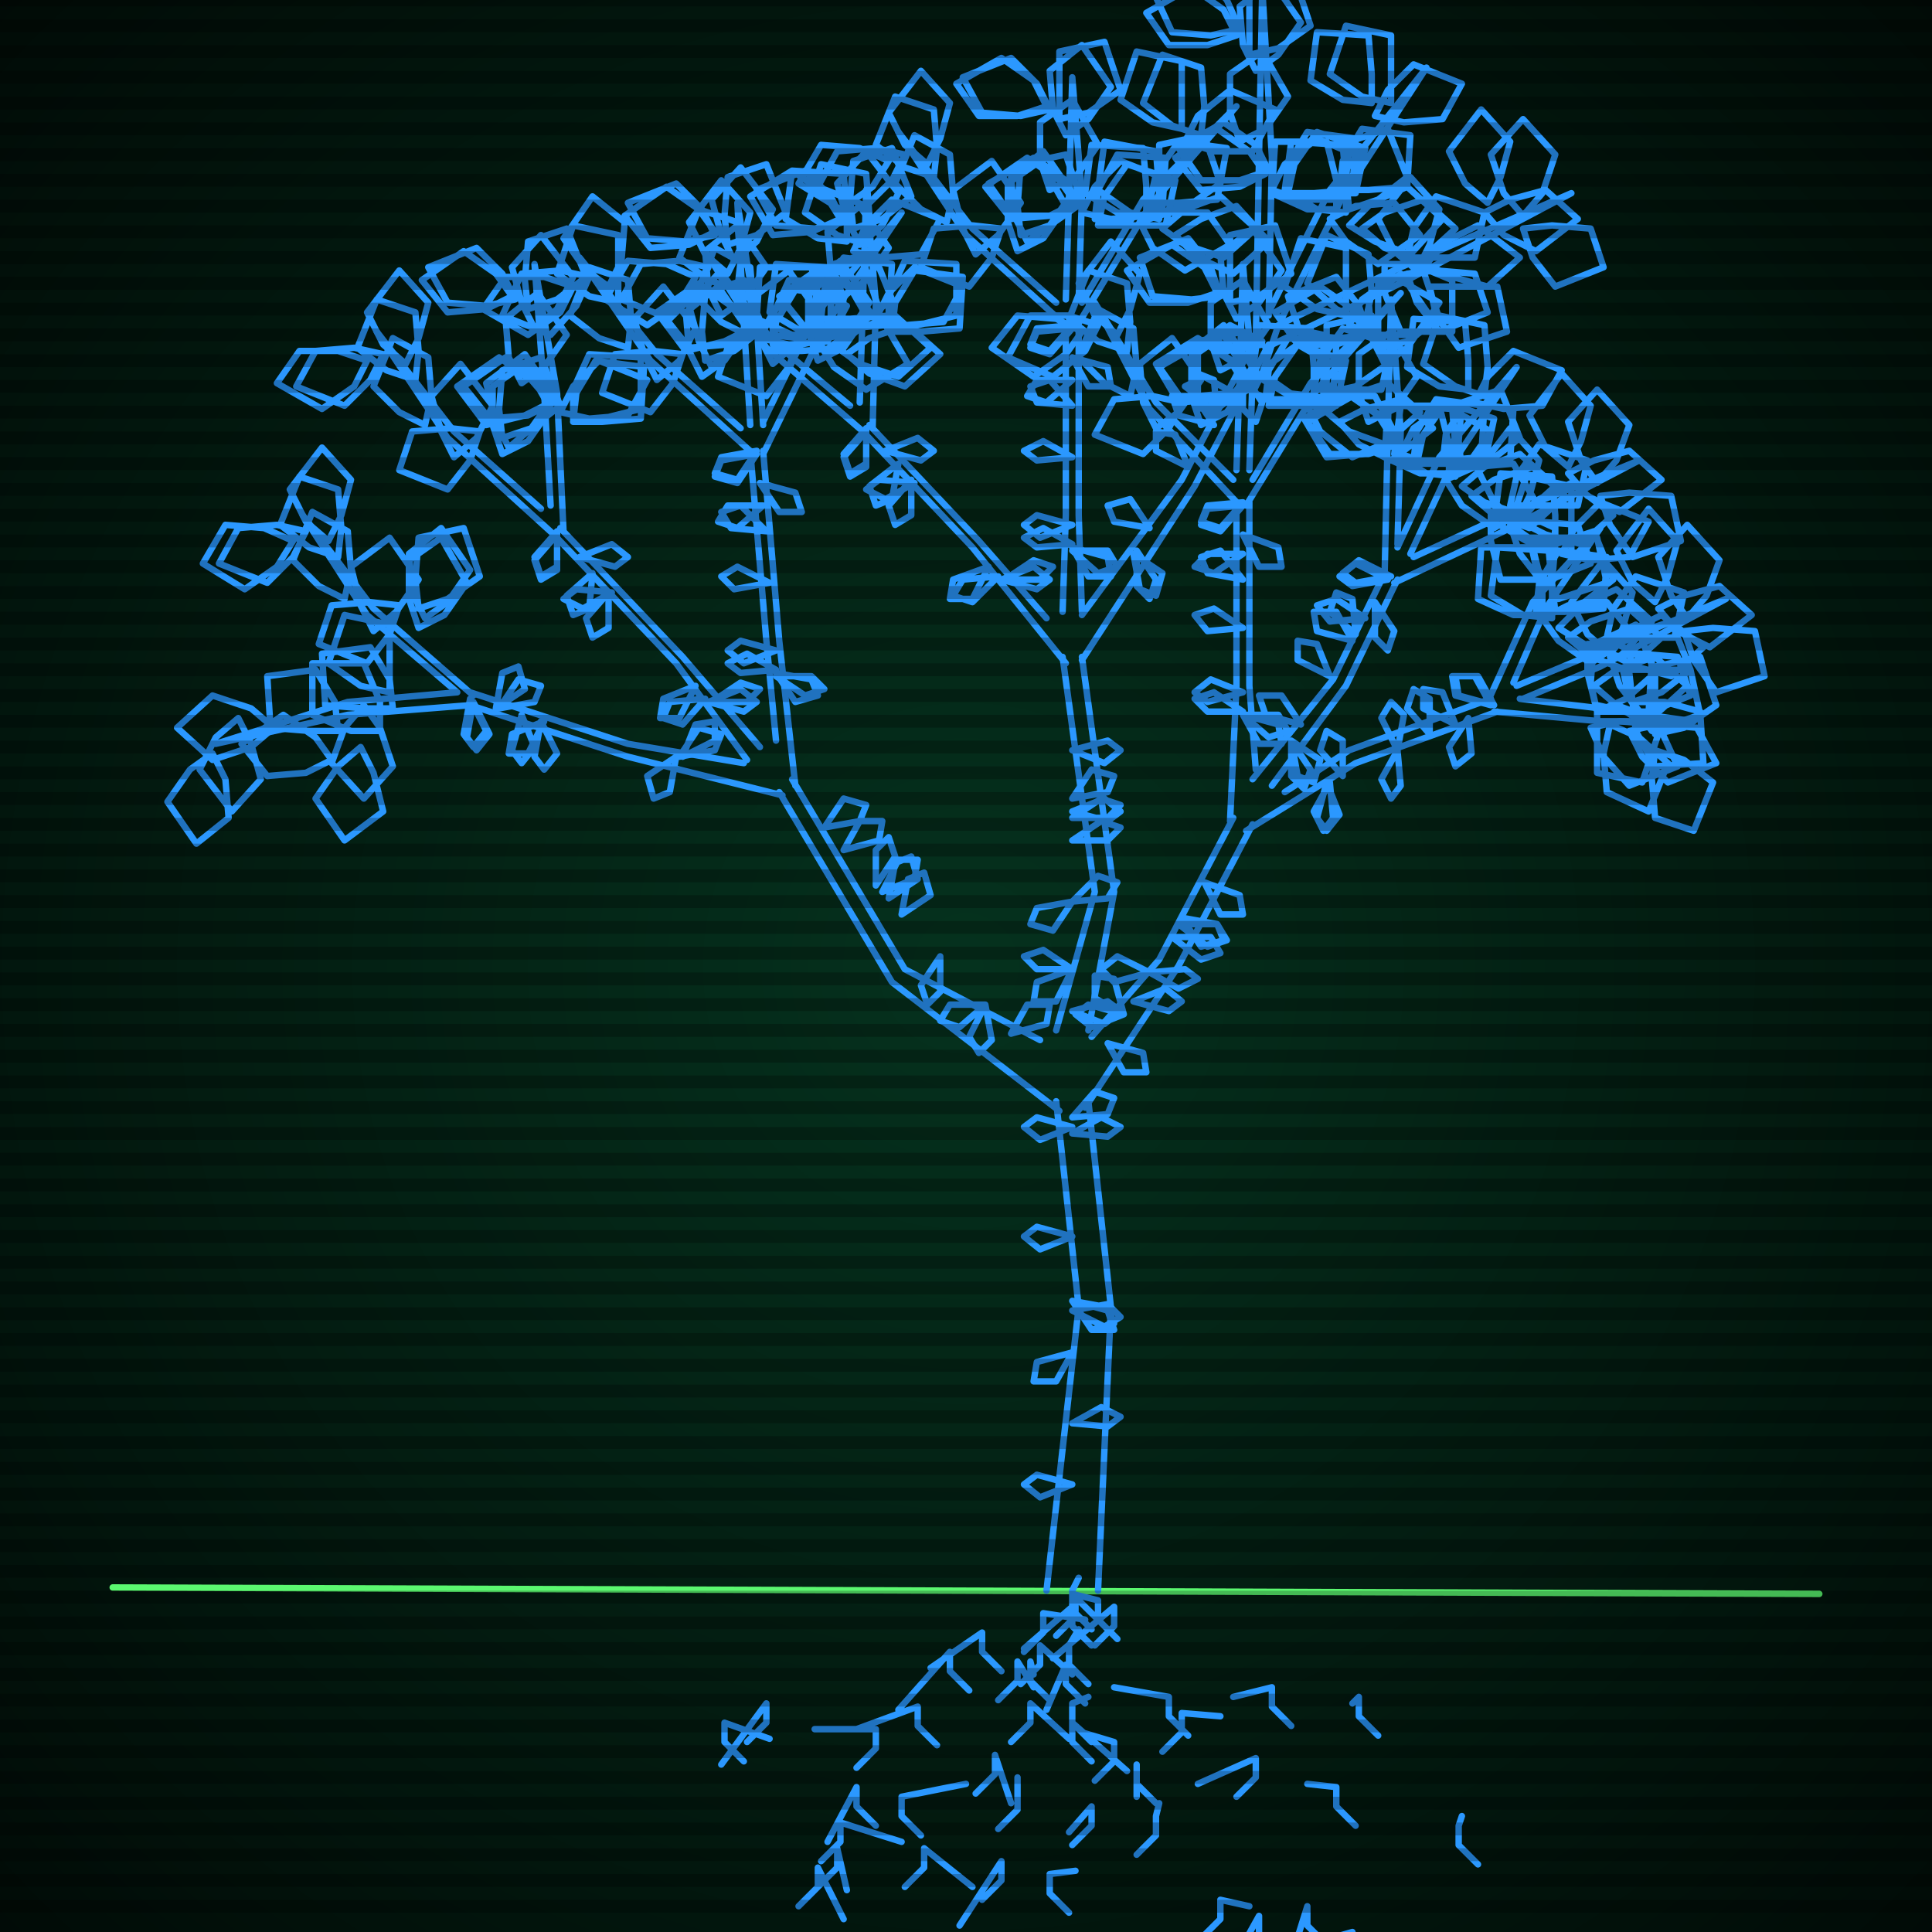 <svg xmlns="http://www.w3.org/2000/svg"
             width="600" height="600"
            >
    
            <style>
                @keyframes glow {0 % {opacity: 0.6;}
                3% {opacity: 0.9;} 30% {opacity: 0.6} 70% {opacity: 0.9}}
    
                .flicker {
                animation: glow 3s linear infinite alternate;
                animation-duration: 2.1s;
                animation-delay: 1.7s;
            }
    
    
            </style>
    
            <defs>
                <radialGradient id="screenGradient"
                                r="100%"
                >
                    <stop offset="0%" stop-color="#05321e"/>
                    <stop offset="90%" stop-color="black"/>
    
                </radialGradient>
            </defs>
    
            <rect
                fill="black"
                width="600" height="600"/>
    
            <rect
                className="flicker"
                fill="url(#screenGradient)"
                width="600" height="600"/>
    
    
            <path
                id="ground-path"
                className="flicker"
                style="fill: none;stroke: #5bf870;stroke-width:2px;stroke-linecap:round;stroke-linejoin:round;stroke-miterlimit:4;stroke-dasharray:none"
                d="M 35 493 L 565 495 "
            />
            <path
                id="branch-path"
                className="flicker"
                style="fill: none;stroke: #2b98ff;stroke-width:2px;stroke-linecap:round;stroke-linejoin:round;stroke-miterlimit:4;stroke-dasharray:none"
                d="M 325 494 L 335 406 L 328 342 M 338 342 L 345 406 L 341 494 M 329 345 L 277 305 L 242 246 M 246 242 L 281 301 L 323 323 M 243 247 L 195 235 L 146 219 M 146 215 L 195 231 L 231 237 M 146 219 L 108 222 L 67 231 L 108 218 L 142 215 M 142 215 L 114 191 L 94 160 L 116 189 L 147 216 M 232 236 L 210 206 L 172 166 M 174 164 L 212 204 L 236 232 M 172 166 L 139 136 L 117 103 L 141 134 L 168 158 M 171 157 L 169 122 L 166 82 L 173 122 L 175 165 M 241 230 L 238 199 L 233 140 M 237 140 L 242 199 L 247 244 M 234 141 L 202 112 L 180 80 L 204 110 L 230 133 M 233 132 L 231 100 L 229 63 L 235 100 L 237 132 M 237 131 L 253 98 L 280 66 L 257 100 L 237 141 M 328 320 L 340 277 L 330 204 M 336 204 L 346 277 L 338 320 M 331 206 L 302 170 L 268 134 M 270 132 L 304 168 L 325 192 M 268 134 L 238 108 L 219 78 L 240 106 L 264 126 M 267 125 L 268 94 L 269 59 L 272 94 L 271 133 M 330 190 L 331 160 L 331 101 M 335 101 L 335 160 L 336 190 M 332 102 L 300 73 L 279 41 L 302 71 L 328 94 M 331 93 L 332 61 L 333 24 L 336 61 L 335 93 M 336 94 L 355 62 L 384 33 L 357 64 L 334 102 M 336 191 L 367 149 L 390 105 M 394 107 L 371 151 L 336 205 M 390 106 L 391 49 L 392 -4 L 395 49 L 394 98 M 394 97 L 413 59 L 443 21 L 417 61 L 398 99 M 399 100 L 435 83 L 488 60 L 437 87 L 393 108 M 339 322 L 360 298 L 383 254 M 389 256 L 366 300 L 337 344 M 382 255 L 384 213 L 384 156 M 388 156 L 388 213 L 390 239 M 385 157 L 357 127 L 340 94 L 359 125 L 383 149 M 384 146 L 385 117 L 386 82 L 389 117 L 388 146 M 389 149 L 407 119 L 435 91 L 409 121 L 387 157 M 389 242 L 414 211 L 430 178 M 434 180 L 418 213 L 395 244 M 430 179 L 431 134 L 432 93 L 435 134 L 434 169 M 434 170 L 447 142 L 471 114 L 451 144 L 438 172 M 439 173 L 465 161 L 509 143 L 467 165 L 433 181 M 399 246 L 419 233 L 463 217 M 465 221 L 421 237 L 387 258 M 462 218 L 476 187 L 497 164 L 480 189 L 470 212 M 471 213 L 495 203 L 536 186 L 497 207 L 473 217 M 472 217 L 497 220 L 526 224 L 497 224 L 464 221 "
            />
            <path
                id="leaf-path"
                className="flicker"
                style="fill: none;stroke: #2b98ff;stroke-width:2px;stroke-linecap:round;stroke-linejoin:round;stroke-miterlimit:4;stroke-dasharray:none"
                d="M 333 350 L 323 354 L 318 350 L 322 347 L 333 350 M 333 407 L 344 405 L 348 409 L 343 412 L 333 407 M 333 384 L 323 388 L 318 384 L 322 381 L 333 384 M 333 404 L 344 407 L 346 413 L 339 413 L 333 404 M 333 347 L 340 339 L 346 341 L 344 346 L 333 347 M 333 442 L 342 437 L 348 440 L 344 443 L 333 442 M 333 420 L 328 429 L 321 429 L 322 423 L 333 420 M 333 461 L 323 465 L 318 461 L 322 458 L 333 461 M 333 404 L 344 406 L 346 411 L 339 413 L 333 404 M 333 352 L 342 347 L 348 350 L 344 353 L 333 352 M 256 257 L 262 248 L 269 250 L 267 255 L 256 257 M 272 275 L 272 264 L 276 260 L 278 266 L 272 275 M 306 312 L 308 323 L 304 327 L 301 322 L 306 312 M 314 321 L 319 312 L 326 312 L 325 318 L 314 321 M 276 279 L 278 268 L 283 266 L 285 273 L 276 279 M 292 297 L 292 308 L 288 312 L 286 306 L 292 297 M 306 312 L 298 319 L 292 317 L 295 312 L 306 312 M 262 264 L 267 255 L 274 255 L 273 261 L 262 264 M 274 277 L 279 267 L 285 267 L 284 273 L 274 277 M 280 284 L 282 273 L 287 271 L 289 278 L 280 284 M 154 220 L 156 209 L 161 207 L 163 214 L 154 220 M 168 224 L 173 234 L 169 239 L 166 235 L 168 224 M 210 235 L 208 246 L 203 248 L 201 241 L 210 235 M 169 224 L 164 234 L 158 234 L 159 228 L 169 224 M 155 220 L 161 211 L 168 213 L 166 218 L 155 220 M 146 217 L 151 227 L 147 232 L 144 228 L 146 217 M 211 235 L 217 226 L 224 228 L 222 233 L 211 235 M 147 218 L 152 228 L 148 233 L 145 229 L 147 218 M 212 235 L 216 225 L 222 224 L 222 230 L 212 235 M 162 222 L 166 232 L 162 237 L 159 233 L 162 222 M 103 236 L 95 240 L 83 241 L 75 231 L 88 222 L 98 229 L 103 236 M 112 232 L 116 240 L 119 252 L 107 261 L 98 248 L 105 238 L 112 232 M 105 227 L 96 227 L 84 226 L 83 210 L 98 208 L 104 218 L 105 227 M 85 226 L 78 232 L 66 236 L 55 226 L 66 216 L 78 220 L 85 226 M 113 219 L 118 226 L 122 238 L 113 248 L 103 237 L 107 226 L 113 219 M 121 215 L 112 213 L 102 206 L 107 191 L 121 194 L 121 206 L 121 215 M 66 234 L 70 242 L 71 254 L 61 262 L 52 249 L 59 239 L 66 234 M 118 227 L 109 227 L 97 222 L 97 206 L 113 206 L 118 218 L 118 227 M 74 223 L 78 231 L 81 242 L 72 252 L 62 239 L 67 229 L 74 223 M 122 220 L 113 220 L 101 219 L 100 203 L 115 201 L 121 211 L 122 220 M 116 196 L 112 188 L 109 176 L 121 167 L 130 180 L 123 190 L 116 196 M 105 173 L 96 170 L 87 163 L 93 148 L 105 152 L 106 164 L 105 173 M 124 188 L 121 197 L 114 206 L 99 200 L 103 188 L 115 187 L 124 188 M 130 189 L 129 180 L 130 167 L 144 164 L 149 179 L 139 186 L 130 189 M 91 168 L 86 176 L 76 183 L 63 175 L 70 163 L 82 164 L 91 168 M 130 195 L 127 186 L 127 174 L 137 167 L 145 181 L 138 191 L 130 195 M 95 165 L 91 173 L 83 181 L 68 175 L 74 164 L 86 163 L 95 165 M 132 192 L 128 184 L 127 172 L 137 164 L 146 177 L 139 187 L 132 192 M 102 168 L 95 162 L 90 152 L 100 139 L 109 149 L 106 160 L 102 168 M 107 186 L 99 182 L 91 174 L 97 159 L 108 165 L 109 177 L 107 186 M 189 184 L 189 195 L 184 198 L 182 192 L 189 184 M 219 217 L 212 225 L 206 223 L 208 218 L 219 217 M 190 184 L 181 189 L 175 186 L 179 183 L 190 184 M 180 173 L 190 169 L 195 173 L 191 176 L 180 173 M 173 165 L 173 176 L 168 179 L 166 173 L 173 165 M 220 218 L 230 214 L 235 218 L 231 221 L 220 218 M 173 166 L 173 177 L 168 180 L 166 174 L 173 166 M 221 218 L 230 212 L 236 214 L 232 218 L 221 218 M 184 178 L 183 189 L 178 191 L 176 185 L 184 178 M 216 213 L 211 223 L 205 223 L 206 217 L 216 213 M 141 142 L 137 134 L 134 123 L 143 113 L 153 126 L 148 136 L 141 142 M 129 118 L 120 115 L 111 108 L 117 93 L 129 97 L 130 109 L 129 118 M 149 134 L 146 143 L 139 152 L 124 146 L 128 134 L 140 133 L 149 134 M 156 136 L 155 127 L 156 115 L 168 111 L 174 126 L 165 133 L 156 136 M 114 112 L 110 120 L 100 127 L 86 119 L 93 109 L 105 109 L 114 112 M 156 141 L 153 132 L 153 120 L 163 113 L 171 127 L 164 137 L 156 141 M 119 110 L 115 118 L 107 126 L 92 120 L 98 109 L 110 108 L 119 110 M 158 139 L 154 131 L 151 119 L 163 110 L 172 123 L 165 133 L 158 139 M 126 113 L 119 107 L 114 97 L 124 84 L 133 94 L 130 105 L 126 113 M 132 132 L 124 128 L 116 120 L 122 105 L 133 111 L 134 123 L 132 132 M 166 102 L 162 94 L 159 83 L 168 73 L 178 86 L 173 96 L 166 102 M 171 125 L 163 129 L 151 132 L 142 120 L 155 111 L 165 118 L 171 125 M 174 128 L 178 120 L 186 112 L 201 118 L 195 129 L 183 130 L 174 128 M 160 93 L 151 95 L 139 94 L 133 83 L 148 77 L 156 85 L 160 93 M 178 131 L 179 122 L 185 112 L 200 114 L 199 130 L 187 131 L 178 131 M 159 92 L 151 96 L 139 97 L 131 87 L 144 78 L 154 85 L 159 92 M 178 130 L 178 121 L 183 110 L 199 111 L 199 127 L 187 130 L 178 130 M 164 96 L 163 87 L 164 75 L 176 71 L 182 86 L 173 93 L 164 96 M 162 119 L 158 111 L 157 99 L 167 91 L 176 104 L 169 114 L 162 119 M 172 125 L 164 129 L 152 130 L 144 120 L 157 111 L 167 118 L 172 125 M 241 208 L 230 209 L 226 206 L 232 203 L 241 208 M 238 165 L 227 164 L 224 159 L 230 157 L 238 165 M 236 150 L 247 153 L 249 159 L 242 159 L 236 150 M 235 140 L 229 149 L 222 147 L 224 142 L 235 140 M 241 209 L 252 211 L 254 216 L 247 218 L 241 209 M 235 141 L 229 150 L 222 148 L 224 143 L 235 141 M 241 210 L 252 210 L 256 214 L 250 216 L 241 210 M 237 157 L 229 164 L 223 162 L 226 157 L 237 157 M 241 202 L 231 206 L 226 202 L 230 199 L 241 202 M 239 181 L 228 183 L 224 179 L 229 176 L 239 181 M 204 118 L 200 110 L 197 99 L 206 89 L 216 102 L 211 112 L 204 118 M 192 94 L 183 92 L 173 85 L 178 70 L 192 73 L 192 85 L 192 94 M 212 110 L 209 119 L 202 128 L 187 122 L 191 110 L 203 109 L 212 110 M 219 112 L 218 103 L 219 91 L 231 87 L 237 102 L 228 109 L 219 112 M 178 89 L 174 97 L 164 104 L 150 96 L 157 86 L 169 86 L 178 89 M 218 117 L 214 109 L 213 97 L 223 89 L 232 102 L 225 112 L 218 117 M 183 86 L 179 95 L 171 104 L 156 98 L 162 85 L 174 84 L 183 86 M 221 114 L 217 106 L 214 95 L 223 85 L 233 98 L 228 108 L 221 114 M 189 89 L 182 84 L 175 74 L 184 61 L 194 69 L 193 81 L 189 89 M 195 108 L 186 105 L 177 98 L 183 83 L 195 87 L 196 99 L 195 108 M 228 81 L 224 73 L 221 62 L 230 52 L 240 65 L 235 75 L 228 81 M 233 102 L 225 106 L 213 109 L 204 97 L 217 88 L 227 95 L 233 102 M 236 105 L 240 97 L 248 89 L 263 95 L 257 106 L 245 107 L 236 105 M 222 73 L 213 75 L 201 74 L 195 63 L 210 57 L 218 65 L 222 73 M 240 109 L 241 100 L 247 90 L 262 92 L 261 108 L 249 109 L 240 109 M 222 72 L 214 76 L 202 77 L 194 67 L 207 58 L 217 65 L 222 72 M 240 107 L 240 98 L 245 87 L 261 88 L 261 104 L 249 107 L 240 107 M 226 76 L 225 67 L 226 55 L 238 51 L 244 66 L 235 73 L 226 76 M 224 98 L 220 90 L 219 78 L 229 70 L 238 83 L 231 93 L 224 98 M 234 103 L 226 107 L 214 108 L 206 98 L 219 89 L 229 96 L 234 103 M 255 104 L 246 104 L 235 99 L 236 83 L 252 83 L 255 95 L 255 104 M 254 106 L 263 102 L 275 101 L 282 113 L 269 121 L 259 114 L 254 106 M 269 76 L 260 73 L 250 66 L 255 51 L 269 54 L 270 67 L 269 76 M 263 110 L 270 105 L 282 101 L 292 110 L 281 120 L 270 116 L 263 110 M 263 75 L 254 74 L 244 68 L 246 53 L 262 54 L 263 66 L 263 75 M 260 108 L 267 102 L 278 98 L 289 108 L 279 117 L 267 113 L 260 108 M 265 78 L 269 70 L 277 62 L 292 68 L 286 79 L 274 80 L 265 78 M 255 99 L 256 90 L 262 80 L 277 82 L 276 98 L 264 99 L 255 99 M 258 104 L 249 103 L 239 97 L 241 82 L 257 83 L 258 95 L 258 104 M 259 103 L 258 94 L 259 82 L 271 78 L 277 93 L 268 100 L 259 103 M 333 248 L 339 239 L 346 241 L 344 246 L 333 248 M 333 301 L 328 311 L 321 311 L 322 305 L 333 301 M 333 314 L 344 311 L 348 314 L 343 318 L 333 314 M 333 254 L 342 248 L 348 250 L 344 254 L 333 254 M 333 280 L 327 289 L 320 287 L 322 282 L 333 280 M 333 301 L 322 301 L 318 297 L 324 295 L 333 301 M 333 233 L 344 230 L 348 233 L 343 237 L 333 233 M 333 252 L 343 248 L 348 252 L 344 255 L 333 252 M 333 261 L 342 255 L 348 257 L 344 261 L 333 261 M 333 280 L 341 272 L 347 274 L 344 279 L 333 280 M 283 149 L 283 160 L 278 163 L 276 157 L 283 149 M 310 179 L 302 187 L 296 185 L 299 180 L 310 179 M 284 150 L 275 155 L 269 152 L 273 149 L 284 150 M 275 140 L 285 136 L 290 140 L 286 143 L 275 140 M 269 133 L 269 144 L 264 147 L 262 141 L 269 133 M 311 180 L 321 176 L 326 180 L 322 183 L 311 180 M 269 134 L 269 145 L 264 148 L 262 142 L 269 134 M 312 180 L 321 174 L 327 176 L 323 180 L 312 180 M 279 144 L 277 155 L 272 157 L 270 151 L 279 144 M 307 176 L 302 186 L 295 186 L 296 180 L 307 176 M 240 113 L 236 105 L 233 93 L 245 84 L 254 97 L 247 107 L 240 113 M 229 90 L 220 87 L 211 80 L 217 65 L 229 69 L 230 81 L 229 90 M 248 105 L 245 114 L 238 123 L 223 117 L 227 105 L 239 104 L 248 105 M 254 106 L 253 97 L 254 84 L 268 81 L 273 96 L 263 103 L 254 106 M 216 86 L 211 94 L 201 101 L 188 93 L 195 81 L 207 82 L 216 86 M 254 112 L 251 103 L 251 91 L 261 84 L 269 98 L 262 108 L 254 112 M 220 83 L 216 91 L 208 99 L 193 93 L 199 82 L 211 81 L 220 83 M 256 109 L 252 101 L 251 89 L 261 81 L 270 94 L 263 104 L 256 109 M 226 85 L 219 79 L 214 69 L 224 56 L 233 66 L 230 77 L 226 85 M 232 104 L 224 100 L 216 92 L 222 77 L 233 83 L 234 95 L 232 104 M 267 76 L 263 68 L 260 57 L 269 47 L 279 60 L 274 70 L 267 76 M 270 97 L 262 101 L 250 102 L 242 92 L 255 83 L 265 90 L 270 97 M 272 99 L 276 91 L 284 83 L 299 89 L 293 100 L 281 101 L 272 99 M 262 69 L 253 71 L 241 70 L 235 59 L 250 53 L 258 61 L 262 69 M 277 103 L 278 94 L 284 84 L 299 86 L 298 102 L 286 103 L 277 103 M 261 68 L 252 72 L 240 73 L 233 61 L 246 53 L 256 60 L 261 68 M 276 101 L 276 92 L 281 81 L 297 82 L 297 98 L 285 101 L 276 101 M 265 71 L 264 62 L 265 50 L 277 46 L 283 61 L 274 68 L 265 71 M 262 92 L 258 84 L 257 72 L 267 64 L 276 77 L 269 87 L 262 92 M 271 98 L 263 102 L 251 103 L 243 93 L 256 84 L 266 91 L 271 98 M 333 169 L 322 170 L 318 167 L 324 164 L 333 169 M 333 126 L 322 125 L 320 120 L 326 118 L 333 126 M 333 111 L 344 114 L 345 120 L 338 120 L 333 111 M 333 101 L 326 109 L 320 107 L 322 102 L 333 101 M 333 170 L 344 173 L 345 179 L 338 179 L 333 170 M 333 102 L 326 110 L 320 108 L 322 103 L 333 102 M 333 171 L 344 171 L 347 176 L 341 178 L 333 171 M 333 118 L 325 125 L 319 123 L 322 118 L 333 118 M 333 163 L 323 167 L 318 163 L 322 160 L 333 163 M 333 142 L 322 143 L 318 140 L 324 137 L 333 142 M 303 79 L 299 71 L 296 59 L 308 50 L 317 63 L 310 73 L 303 79 M 290 55 L 281 52 L 272 45 L 278 30 L 290 34 L 291 46 L 290 55 M 311 71 L 308 80 L 301 89 L 286 83 L 290 71 L 302 70 L 311 71 M 317 73 L 316 64 L 317 51 L 331 48 L 336 63 L 326 70 L 317 73 M 276 50 L 271 58 L 261 65 L 248 57 L 255 45 L 267 46 L 276 50 M 316 78 L 313 69 L 313 57 L 323 50 L 331 64 L 324 74 L 316 78 M 281 48 L 277 56 L 269 64 L 254 58 L 260 47 L 272 46 L 281 48 M 319 75 L 315 67 L 314 55 L 324 47 L 333 60 L 326 70 L 319 75 M 288 51 L 281 45 L 276 35 L 286 22 L 295 32 L 292 43 L 288 51 M 294 69 L 286 65 L 278 57 L 284 42 L 295 48 L 296 60 L 294 69 M 331 42 L 327 34 L 326 22 L 336 14 L 345 27 L 338 37 L 331 42 M 334 63 L 326 67 L 314 68 L 306 58 L 319 49 L 329 56 L 334 63 M 336 66 L 340 58 L 348 50 L 363 56 L 357 67 L 345 68 L 336 66 M 326 34 L 317 36 L 305 35 L 299 24 L 314 18 L 322 26 L 326 34 M 341 70 L 343 61 L 350 51 L 365 56 L 362 70 L 350 70 L 341 70 M 325 33 L 316 36 L 304 36 L 297 26 L 311 18 L 321 25 L 325 33 M 340 68 L 341 59 L 347 48 L 362 49 L 361 65 L 350 68 L 340 68 M 329 37 L 329 28 L 329 16 L 343 13 L 348 28 L 338 35 L 329 37 M 326 59 L 323 50 L 323 38 L 333 31 L 341 45 L 334 55 L 326 59 M 335 64 L 326 67 L 314 67 L 307 57 L 321 49 L 331 56 L 335 64 M 356 67 L 347 66 L 337 60 L 339 45 L 355 46 L 356 58 L 356 67 M 354 69 L 363 66 L 375 66 L 382 76 L 368 84 L 358 77 L 354 69 M 373 42 L 364 39 L 355 32 L 361 17 L 373 21 L 374 33 L 373 42 M 365 73 L 373 68 L 384 64 L 394 75 L 383 85 L 372 80 L 365 73 M 367 40 L 358 38 L 348 31 L 353 16 L 367 19 L 367 31 L 367 40 M 361 71 L 368 65 L 379 61 L 390 71 L 380 80 L 368 76 L 361 71 M 368 44 L 372 36 L 382 28 L 396 34 L 389 47 L 377 47 L 368 44 M 357 63 L 359 54 L 366 44 L 381 46 L 378 62 L 366 63 L 357 63 M 360 68 L 351 66 L 341 59 L 343 44 L 359 47 L 360 59 L 360 68 M 360 66 L 360 57 L 360 45 L 374 42 L 379 57 L 369 64 L 360 66 M 378 129 L 370 122 L 372 116 L 377 118 L 378 129 M 386 116 L 392 125 L 390 131 L 386 127 L 386 116 M 392 106 L 381 108 L 377 105 L 382 101 L 392 106 M 353 171 L 359 180 L 357 186 L 353 182 L 353 171 M 392 107 L 381 109 L 377 106 L 382 102 L 392 107 M 352 172 L 361 178 L 359 185 L 354 183 L 352 172 M 383 122 L 372 123 L 368 120 L 374 117 L 383 122 M 357 164 L 346 162 L 344 157 L 351 155 L 357 164 M 369 145 L 359 140 L 359 134 L 365 135 L 369 145 M 377 132 L 366 129 L 364 123 L 371 123 L 377 132 M 390 22 L 386 14 L 385 2 L 395 -6 L 404 7 L 397 17 L 390 22 M 393 54 L 385 58 L 373 59 L 365 49 L 378 40 L 388 47 L 393 54 M 395 59 L 399 51 L 409 43 L 423 49 L 416 62 L 404 62 L 395 59 M 385 9 L 376 11 L 364 10 L 358 -3 L 373 -9 L 381 0 L 385 9 M 400 60 L 402 51 L 409 41 L 424 46 L 421 60 L 409 60 L 400 60 M 384 11 L 375 14 L 363 14 L 356 4 L 370 -4 L 380 3 L 384 11 M 399 60 L 400 51 L 406 41 L 421 43 L 420 59 L 408 60 L 399 60 M 388 17 L 388 8 L 388 -4 L 402 -7 L 407 8 L 397 15 L 388 17 M 385 44 L 382 35 L 382 23 L 392 16 L 400 30 L 393 40 L 385 44 M 394 53 L 385 56 L 373 56 L 366 46 L 380 38 L 390 45 L 394 53 M 415 65 L 406 65 L 395 60 L 396 44 L 412 44 L 415 56 L 415 65 M 413 68 L 421 64 L 433 63 L 441 73 L 428 82 L 418 75 L 413 68 M 432 32 L 423 30 L 413 23 L 418 8 L 432 11 L 432 23 L 432 32 M 423 71 L 430 66 L 442 62 L 452 71 L 441 81 L 430 77 L 423 71 M 426 32 L 417 31 L 407 25 L 409 10 L 425 11 L 426 23 L 426 32 M 419 70 L 426 63 L 437 58 L 448 68 L 438 79 L 427 75 L 419 70 M 427 36 L 431 28 L 439 20 L 454 26 L 448 37 L 436 38 L 427 36 M 416 59 L 417 50 L 423 40 L 438 42 L 437 58 L 425 59 L 416 59 M 418 66 L 409 65 L 399 59 L 401 44 L 417 45 L 418 57 L 418 66 M 419 65 L 418 56 L 419 44 L 431 40 L 437 55 L 428 62 L 419 65 M 430 82 L 439 82 L 451 87 L 451 103 L 435 103 L 430 91 L 430 82 M 473 67 L 467 60 L 463 48 L 473 37 L 483 48 L 479 60 L 473 67 M 444 89 L 453 89 L 465 89 L 468 103 L 453 108 L 446 98 L 444 89 M 462 63 L 455 57 L 450 47 L 460 34 L 469 44 L 466 55 L 462 63 M 437 85 L 446 84 L 458 85 L 462 97 L 447 103 L 440 94 L 437 85 M 461 66 L 469 62 L 480 59 L 490 68 L 477 78 L 467 73 L 461 66 M 443 82 L 449 75 L 459 70 L 472 80 L 462 89 L 451 86 L 443 82 M 440 84 L 433 78 L 428 68 L 438 55 L 447 65 L 444 76 L 440 84 M 437 80 L 439 71 L 446 61 L 461 66 L 458 80 L 446 80 L 437 80 M 473 71 L 482 70 L 494 71 L 498 83 L 483 89 L 476 80 L 473 71 M 349 315 L 339 319 L 334 315 L 338 312 L 349 315 M 344 324 L 355 327 L 356 333 L 349 333 L 344 324 M 366 287 L 378 287 L 381 292 L 375 294 L 366 287 M 357 302 L 346 305 L 342 301 L 347 297 L 357 302 M 349 315 L 340 310 L 340 303 L 346 304 L 349 315 M 374 274 L 385 278 L 386 284 L 379 284 L 374 274 M 367 285 L 378 287 L 380 292 L 373 294 L 367 285 M 364 291 L 376 291 L 379 296 L 373 298 L 364 291 M 357 302 L 368 301 L 372 304 L 366 307 L 357 302 M 352 311 L 362 307 L 367 311 L 363 314 L 352 311 M 386 221 L 375 221 L 371 217 L 377 215 L 386 221 M 386 180 L 375 178 L 373 173 L 379 171 L 386 180 M 386 166 L 397 170 L 398 176 L 391 176 L 386 166 M 386 156 L 379 164 L 373 162 L 375 157 L 386 156 M 386 222 L 397 225 L 398 231 L 391 231 L 386 222 M 386 157 L 379 165 L 373 163 L 375 158 L 386 157 M 386 222 L 397 222 L 400 227 L 394 229 L 386 222 M 386 172 L 377 178 L 371 176 L 375 172 L 386 172 M 386 215 L 375 218 L 371 215 L 376 211 L 386 215 M 386 195 L 375 196 L 371 191 L 377 189 L 386 195 M 359 133 L 355 125 L 354 113 L 364 105 L 373 118 L 366 128 L 359 133 M 350 109 L 341 106 L 332 99 L 338 84 L 350 88 L 351 100 L 350 109 M 367 125 L 363 133 L 355 141 L 340 135 L 346 124 L 358 123 L 367 125 M 372 127 L 372 118 L 372 106 L 386 103 L 391 118 L 381 125 L 372 127 M 336 103 L 331 110 L 321 117 L 308 108 L 316 98 L 328 99 L 336 103 M 373 132 L 370 123 L 370 111 L 380 104 L 388 118 L 381 128 L 373 132 M 341 101 L 337 109 L 327 117 L 313 111 L 320 98 L 332 98 L 341 101 M 375 129 L 371 121 L 370 109 L 380 101 L 389 114 L 382 124 L 375 129 M 347 104 L 340 98 L 335 88 L 345 75 L 354 85 L 351 96 L 347 104 M 351 123 L 343 119 L 335 111 L 341 96 L 352 102 L 353 114 L 351 123 M 384 99 L 380 91 L 379 79 L 389 71 L 398 84 L 391 94 L 384 99 M 387 120 L 378 124 L 366 125 L 359 113 L 372 105 L 382 112 L 387 120 M 389 122 L 393 114 L 403 107 L 417 115 L 410 125 L 398 125 L 389 122 M 379 92 L 370 93 L 358 92 L 354 80 L 369 74 L 376 83 L 379 92 M 394 126 L 396 117 L 403 107 L 418 112 L 415 126 L 403 126 L 394 126 M 378 91 L 369 94 L 357 94 L 350 84 L 364 76 L 374 83 L 378 91 M 393 124 L 394 115 L 400 105 L 415 107 L 414 123 L 402 124 L 393 124 M 382 94 L 382 85 L 382 73 L 396 70 L 401 85 L 391 92 L 382 94 M 379 115 L 376 106 L 376 94 L 386 87 L 394 101 L 387 111 L 379 115 M 388 121 L 379 124 L 367 124 L 360 114 L 374 106 L 384 113 L 388 121 M 408 123 L 399 122 L 389 116 L 391 101 L 407 102 L 408 114 L 408 123 M 406 126 L 415 123 L 427 123 L 434 136 L 420 142 L 410 134 L 406 126 M 424 100 L 415 96 L 406 88 L 412 73 L 425 79 L 426 91 L 424 100 M 416 131 L 424 127 L 435 124 L 445 133 L 432 143 L 422 138 L 416 131 M 418 98 L 409 96 L 399 89 L 404 74 L 418 77 L 418 89 L 418 98 M 412 128 L 419 123 L 431 119 L 441 128 L 430 138 L 419 134 L 412 128 M 419 101 L 423 93 L 433 86 L 447 94 L 440 104 L 428 104 L 419 101 M 408 121 L 410 112 L 417 102 L 432 107 L 429 121 L 417 121 L 408 121 M 411 125 L 402 123 L 392 116 L 397 101 L 411 104 L 411 116 L 411 125 M 412 122 L 412 113 L 412 101 L 426 98 L 431 113 L 421 120 L 412 122 M 421 197 L 413 190 L 415 184 L 420 186 L 421 197 M 427 187 L 433 196 L 431 202 L 427 198 L 427 187 M 432 179 L 421 181 L 417 178 L 422 174 L 432 179 M 401 230 L 407 239 L 405 245 L 401 241 L 401 230 M 431 180 L 420 182 L 416 179 L 421 175 L 431 180 M 401 230 L 410 236 L 408 243 L 403 241 L 401 230 M 424 192 L 413 193 L 409 188 L 415 186 L 424 192 M 404 225 L 393 222 L 391 216 L 398 216 L 404 225 M 413 210 L 403 205 L 403 199 L 409 200 L 413 210 M 420 199 L 409 196 L 408 190 L 415 190 L 420 199 M 430 113 L 426 105 L 425 93 L 435 85 L 444 98 L 437 108 L 430 113 M 433 137 L 424 141 L 412 142 L 405 130 L 418 122 L 428 129 L 433 137 M 435 141 L 439 133 L 449 126 L 463 134 L 456 144 L 444 144 L 435 141 M 425 104 L 416 105 L 404 104 L 400 92 L 415 86 L 422 95 L 425 104 M 440 144 L 442 135 L 449 125 L 464 130 L 461 144 L 449 144 L 440 144 M 424 104 L 415 107 L 403 107 L 396 97 L 410 89 L 420 96 L 424 104 M 439 143 L 440 134 L 446 124 L 461 126 L 460 142 L 448 143 L 439 143 M 428 108 L 428 99 L 428 87 L 442 84 L 447 99 L 437 106 L 428 108 M 425 131 L 422 122 L 422 110 L 432 103 L 440 117 L 433 127 L 425 131 M 434 138 L 425 141 L 413 141 L 406 131 L 420 123 L 430 130 L 434 138 M 450 147 L 441 147 L 430 142 L 431 126 L 447 126 L 450 138 L 450 147 M 449 149 L 458 145 L 470 144 L 477 156 L 464 164 L 454 157 L 449 149 M 461 123 L 452 120 L 442 113 L 447 98 L 461 101 L 462 114 L 461 123 M 457 154 L 464 149 L 476 145 L 486 154 L 475 164 L 464 160 L 457 154 M 456 121 L 447 120 L 437 114 L 439 99 L 455 100 L 456 112 L 456 121 M 454 151 L 461 145 L 472 141 L 483 151 L 473 160 L 461 156 L 454 151 M 458 125 L 462 117 L 470 109 L 485 115 L 479 126 L 467 127 L 458 125 M 448 144 L 449 135 L 455 125 L 470 127 L 469 143 L 457 144 L 448 144 M 452 148 L 443 147 L 433 141 L 435 126 L 451 127 L 452 139 L 452 148 M 454 146 L 453 137 L 454 125 L 466 121 L 472 136 L 463 143 L 454 146 M 463 159 L 472 159 L 483 164 L 482 180 L 466 180 L 463 168 L 463 159 M 496 150 L 491 143 L 487 131 L 496 121 L 506 132 L 502 143 L 496 150 M 475 167 L 484 167 L 496 167 L 499 181 L 484 186 L 477 176 L 475 167 M 487 145 L 480 139 L 475 129 L 485 116 L 494 126 L 491 137 L 487 145 M 469 163 L 478 162 L 490 163 L 494 175 L 479 181 L 472 172 L 469 163 M 487 147 L 495 143 L 506 140 L 516 149 L 503 159 L 493 154 L 487 147 M 472 162 L 478 155 L 488 150 L 501 160 L 491 169 L 480 166 L 472 162 M 471 162 L 464 156 L 459 146 L 469 133 L 478 143 L 475 154 L 471 162 M 469 157 L 471 148 L 478 138 L 493 143 L 490 157 L 478 157 L 469 157 M 497 154 L 506 153 L 519 154 L 522 168 L 507 173 L 500 163 L 497 154 M 456 223 L 457 234 L 452 238 L 450 232 L 456 223 M 464 219 L 453 216 L 452 210 L 459 210 L 464 219 M 413 243 L 414 254 L 411 258 L 408 252 L 413 243 M 463 219 L 452 216 L 451 210 L 458 210 L 463 219 M 412 243 L 416 253 L 412 258 L 409 254 L 412 243 M 452 225 L 442 220 L 442 214 L 448 215 L 452 225 M 417 241 L 410 233 L 412 227 L 417 230 L 417 241 M 434 233 L 429 223 L 432 218 L 436 222 L 434 233 M 444 228 L 437 220 L 439 214 L 444 217 L 444 228 M 434 233 L 435 244 L 432 248 L 429 242 L 434 233 M 479 191 L 470 191 L 459 186 L 460 170 L 476 170 L 479 182 L 479 191 M 479 192 L 487 188 L 499 187 L 507 197 L 494 206 L 484 199 L 479 192 M 488 172 L 479 170 L 469 163 L 474 148 L 488 151 L 488 163 L 488 172 M 487 198 L 494 193 L 506 189 L 516 198 L 505 208 L 494 204 L 487 198 M 483 169 L 474 168 L 464 162 L 466 147 L 482 148 L 483 160 L 483 169 M 484 195 L 491 188 L 502 183 L 513 193 L 503 204 L 492 200 L 484 195 M 485 172 L 489 164 L 497 156 L 512 162 L 506 173 L 494 174 L 485 172 M 477 190 L 478 181 L 484 171 L 499 173 L 498 189 L 486 190 L 477 190 M 482 192 L 473 191 L 463 185 L 465 170 L 481 171 L 482 183 L 482 192 M 483 190 L 482 181 L 483 169 L 495 165 L 501 180 L 492 187 L 483 190 M 493 200 L 502 200 L 513 205 L 512 221 L 496 221 L 493 209 L 493 200 M 524 192 L 519 185 L 515 173 L 524 163 L 534 174 L 530 185 L 524 192 M 504 208 L 513 208 L 525 208 L 528 222 L 513 227 L 506 217 L 504 208 M 514 187 L 507 181 L 502 171 L 512 158 L 521 168 L 518 179 L 514 187 M 500 204 L 509 203 L 521 204 L 525 216 L 510 222 L 503 213 L 500 204 M 515 189 L 523 185 L 534 182 L 544 191 L 531 201 L 521 196 L 515 189 M 500 203 L 506 196 L 516 191 L 529 201 L 519 210 L 508 207 L 500 203 M 500 203 L 493 197 L 488 187 L 498 174 L 507 184 L 504 195 L 500 203 M 499 198 L 501 189 L 508 179 L 523 184 L 520 198 L 508 198 L 499 198 M 523 196 L 532 195 L 545 196 L 548 210 L 533 215 L 526 205 L 523 196 M 514 228 L 514 219 L 514 207 L 528 204 L 533 219 L 523 226 L 514 228 M 500 225 L 509 229 L 518 237 L 512 252 L 499 246 L 498 234 L 500 225 M 507 218 L 506 209 L 507 197 L 519 193 L 525 208 L 516 215 L 507 218 M 496 219 L 505 221 L 515 228 L 510 243 L 496 240 L 496 228 L 496 219 M 507 218 L 517 218 L 528 221 L 529 237 L 514 238 L 508 227 L 507 218 M 494 226 L 503 224 L 515 225 L 521 238 L 506 244 L 498 235 L 494 226 M 496 221 L 494 212 L 495 200 L 508 194 L 514 209 L 505 217 L 496 221 M 495 213 L 502 208 L 514 204 L 524 213 L 513 223 L 502 219 L 495 213 M 514 233 L 523 236 L 532 243 L 526 258 L 514 254 L 513 242 L 514 233 M 506 227 L 515 225 L 527 226 L 533 237 L 518 243 L 510 235 L 506 227 "
            />
            <path
                id="root-path"
                className="flicker"
                style="fill: none;stroke: #2b98ff;stroke-width:2px;stroke-linecap:round;stroke-linejoin:round;stroke-miterlimit:4;stroke-dasharray:none"
                d="M 335 490 L 333 494 L 333 500 L 339 506 M 343 505 L 334 496 L 334 502 L 328 508 M 318 512 L 333 499 L 333 505 L 339 511 M 333 495 L 341 497 L 341 503 L 347 509 M 337 503 L 324 501 L 324 507 L 318 513 M 327 515 L 346 499 L 346 505 L 340 511 M 335 506 L 332 511 L 332 517 L 338 523 M 333 520 L 323 511 L 323 517 L 317 523 M 325 531 L 331 517 L 331 523 L 337 529 M 321 520 L 320 516 L 320 522 L 326 528 M 321 524 L 316 516 L 316 522 L 310 528 M 289 518 L 305 507 L 305 513 L 311 519 M 338 527 L 333 529 L 333 535 L 339 541 M 332 540 L 320 529 L 320 535 L 314 541 M 350 550 L 333 535 L 333 541 L 339 547 M 279 531 L 295 513 L 295 519 L 301 525 M 346 524 L 363 527 L 363 533 L 369 539 M 336 538 L 346 541 L 346 547 L 340 553 M 379 533 L 367 532 L 367 538 L 361 544 M 314 560 L 309 545 L 309 551 L 303 557 M 353 558 L 353 548 L 353 554 L 359 560 M 266 537 L 285 530 L 285 536 L 291 542 M 316 552 L 316 556 L 316 562 L 310 568 M 332 569 L 339 561 L 339 567 L 333 573 M 383 527 L 395 524 L 395 530 L 401 536 M 253 537 L 272 537 L 272 543 L 266 549 M 360 560 L 359 564 L 359 570 L 353 576 M 372 554 L 390 546 L 390 552 L 384 558 M 300 554 L 280 558 L 280 564 L 286 570 M 298 598 L 311 578 L 311 584 L 305 590 M 334 581 L 326 582 L 326 588 L 332 594 M 302 586 L 287 574 L 287 580 L 281 586 M 257 572 L 266 555 L 266 561 L 272 567 M 420 529 L 422 527 L 422 533 L 428 539 M 280 572 L 261 566 L 261 572 L 255 578 M 224 548 L 238 529 L 238 535 L 232 541 M 406 554 L 415 555 L 415 561 L 421 567 M 388 592 L 379 590 L 379 596 L 373 602 M 263 587 L 260 574 L 260 580 L 254 586 M 386 604 L 391 595 L 391 601 L 397 607 M 239 540 L 225 535 L 225 541 L 231 547 M 262 596 L 254 580 L 254 586 L 248 592 M 294 615 L 280 603 L 280 609 L 286 615 M 401 608 L 406 592 L 406 598 L 412 604 M 263 613 L 278 608 L 278 614 L 284 620 M 341 626 L 322 628 L 322 634 L 316 640 M 341 646 L 356 627 L 356 633 L 350 639 M 420 600 L 413 602 L 413 608 L 419 614 M 398 623 L 415 611 L 415 617 L 409 623 M 454 564 L 453 567 L 453 573 L 459 579 M 365 642 L 371 634 L 371 640 L 365 646 "
            />
    
    
            <g id="stripes"
            >
                <path
                    id="stripe-path"
                    style="stroke: rgba(0, 0, 0, 0.25);stroke-width:4px;"
                    d="M 0,0 L 600,0 M 0,8 L 600,8 M 0,16 L 600,16 M 0,24 L 600,24 M 0,32 L 600,32 M 0,40 L 600,40 M 0,48 L 600,48 M 0,56 L 600,56 M 0,64 L 600,64 M 0,72 L 600,72 M 0,80 L 600,80 M 0,88 L 600,88 M 0,96 L 600,96 M 0,104 L 600,104 M 0,112 L 600,112 M 0,120 L 600,120 M 0,128 L 600,128 M 0,136 L 600,136 M 0,144 L 600,144 M 0,152 L 600,152 M 0,160 L 600,160 M 0,168 L 600,168 M 0,176 L 600,176 M 0,184 L 600,184 M 0,192 L 600,192 M 0,200 L 600,200 M 0,208 L 600,208 M 0,216 L 600,216 M 0,224 L 600,224 M 0,232 L 600,232 M 0,240 L 600,240 M 0,248 L 600,248 M 0,256 L 600,256 M 0,264 L 600,264 M 0,272 L 600,272 M 0,280 L 600,280 M 0,288 L 600,288 M 0,296 L 600,296 M 0,304 L 600,304 M 0,312 L 600,312 M 0,320 L 600,320 M 0,328 L 600,328 M 0,336 L 600,336 M 0,344 L 600,344 M 0,352 L 600,352 M 0,360 L 600,360 M 0,368 L 600,368 M 0,376 L 600,376 M 0,384 L 600,384 M 0,392 L 600,392 M 0,400 L 600,400 M 0,408 L 600,408 M 0,416 L 600,416 M 0,424 L 600,424 M 0,432 L 600,432 M 0,440 L 600,440 M 0,448 L 600,448 M 0,456 L 600,456 M 0,464 L 600,464 M 0,472 L 600,472 M 0,480 L 600,480 M 0,488 L 600,488 M 0,496 L 600,496 M 0,504 L 600,504 M 0,512 L 600,512 M 0,520 L 600,520 M 0,528 L 600,528 M 0,536 L 600,536 M 0,544 L 600,544 M 0,552 L 600,552 M 0,560 L 600,560 M 0,568 L 600,568 M 0,576 L 600,576 M 0,584 L 600,584 M 0,592 L 600,592 z"
                />
            </g>
        </svg>
        